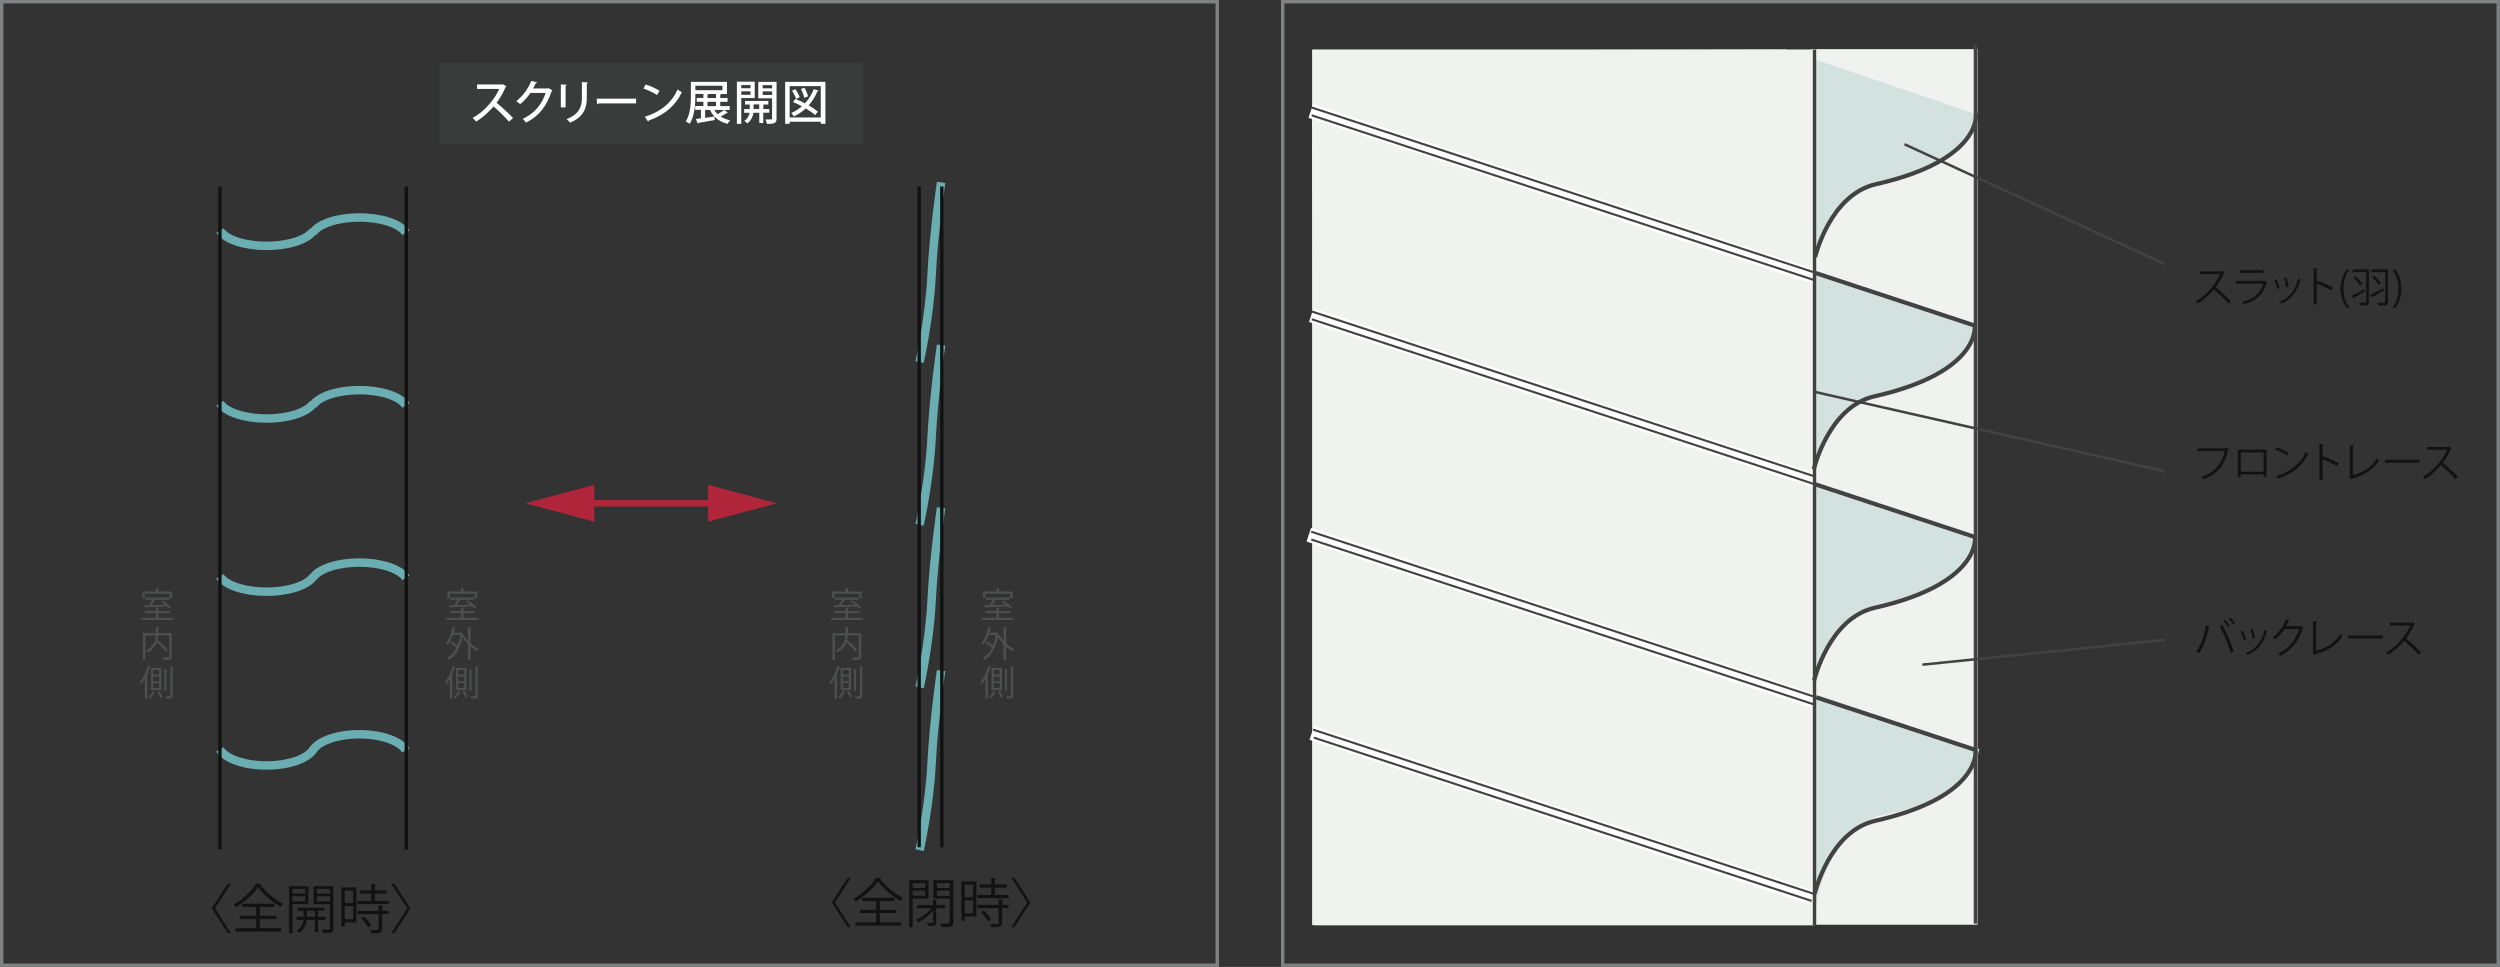 <svg viewBox="0 0 295.67 114.36" xmlns="http://www.w3.org/2000/svg" xmlns:xlink="http://www.w3.org/1999/xlink"><rect x="0" y="0" width="295.67" height="114.36" fill="#333333" stroke="none"/><clipPath id="a"><path d="m213.96 5.29h20v105h-20z"/></clipPath><clipPath id="b"><path d="m214.22 5.81h19.65v103.56h-19.65z"/></clipPath><clipPath id="c"><path d="m155.18 5.85h59.42v103.56h-59.42z"/></clipPath><g clip-path="url(#a)"><g clip-path="url(#b)"><path d="m214.23 5.81h19.64v103.56h-19.64z" fill="#eff2ef"/></g></g><path d="m155.46 63.87h59.14v45.56h-59.14z" fill="#d4e2df"/><path d="m155.16 12.71 59.07 19.38s1.47-8.55 8.42-10.42 10.69-5.08 11.09-8.15l-19.24-6.55-59.34 5.75z" fill="#d4e2df"/><path d="m214.49 6.96-3.31-1.11-55.64.13.13 6.82z" fill="#d4e2df"/><path d="m233.47 38.77-78.31-26.06.13 24.99 58.94 19.51s.53-7.22 7.21-10.56c0 0 10.65-1.36 12.03-7.88" fill="#d4e2df"/><path d="m233.59 63.81-78.31-26.06.13 24.99 58.94 19.51s.53-7.22 7.21-10.56c0 0 10.65-1.36 12.03-7.89" fill="#d4e2df"/><path d="m234.1 88.6-78.31-26.06.13 24.99 58.94 19.51s.53-7.22 7.21-10.56c0 0 10.65-1.36 12.03-7.89" fill="#d4e2df"/><path d="m263.09 32.24s-.03.04-.06.05c-.27.62-.58 1.16-.98 1.68.53.43 1.33 1.16 1.79 1.66l-.3.26c-.43-.5-1.22-1.24-1.72-1.65-.43.52-1.17 1.24-1.88 1.65-.06-.07-.18-.2-.26-.27 1.36-.74 2.43-2.14 2.87-3.2h-2.4v-.33h2.59l.07-.03.28.16z" fill="#121212"/><path d="m268.15 33.32s-.03.04-.06.05c-.4 1.48-1.22 2.2-2.69 2.61-.04-.09-.13-.21-.2-.28 1.33-.33 2.16-1.02 2.47-2.16h-3.25v-.33h3.39l.05-.03.29.15zm-.46-1.05h-2.79v-.32h2.79z" fill="#121212"/><path d="m269.23 33.04c.15.3.31.77.37 1.05l-.28.07c-.05-.28-.21-.73-.35-1.04zm2.92.04s-.05.05-.1.05c-.38 1.43-1.1 2.31-2.29 2.79-.03-.06-.12-.17-.19-.22 1.17-.46 1.85-1.26 2.2-2.72l.38.11zm-1.73-.27c.1.33.2.8.23 1.11l-.29.05c-.03-.31-.12-.76-.23-1.1z" fill="#121212"/><path d="m275.72 34.34c-.5-.27-1.19-.59-1.72-.8v2.45h-.37v-4.26l.5.03c-.01.05-.05.09-.13.1v1.43l.07-.1c.58.21 1.34.55 1.85.82z" fill="#121212"/><path d="m277.53 36.4c-.35-.46-.72-1.17-.72-2.25s.37-1.8.72-2.27h.33c-.4.54-.7 1.26-.7 2.27s.31 1.69.7 2.24h-.33z" fill="#121212"/><path d="m278.14 34.98c.37-.18.94-.49 1.47-.78l.09.28c-.48.28-.99.57-1.32.75 0 .04-.01.07-.04.08zm2.02-3.11v3.81c0 .43-.15.45-1.04.45-.01-.09-.07-.24-.12-.34.18 0 .35.01.49.01.34 0 .35 0 .35-.13v-3.49h-1.59v-.32h1.91zm-1.56.8c.31.26.62.64.76.9l-.26.19c-.15-.27-.46-.66-.76-.92l.26-.16zm1.75 2.21c.37-.19.96-.5 1.51-.81l.09.27c-.49.29-1.02.6-1.36.79.01.03-.01.07-.04.08l-.2-.34zm2.07-3.02v3.8c0 .24-.05.35-.22.41-.17.05-.48.06-.92.06-.02-.09-.08-.25-.13-.35.21.01.42.01.59.01.31 0 .35 0 .35-.13v-3.48h-1.61v-.32zm-1.63.76c.32.26.65.64.79.9l-.27.19c-.14-.26-.47-.66-.77-.92z" fill="#121212"/><path d="m283.29 31.88c.35.46.72 1.17.72 2.26s-.37 1.79-.72 2.26h-.33c.39-.54.7-1.26.7-2.26s-.3-1.7-.7-2.25h.33z" fill="#121212"/><path d="m263.59 53.13s-.03.04-.06.05c-.39 1.86-1.35 2.96-2.95 3.52-.06-.08-.16-.22-.23-.28 1.52-.49 2.45-1.59 2.75-3.07h-3.21v-.33h3.33l.07-.04z" fill="#121212"/><path d="m268.06 53.18v3.23h-.35v-.31h-2.7v.32h-.34v-3.24zm-.35.33h-2.7v2.27h2.7z" fill="#121212"/><path d="m269.23 52.9c.51.16 1.1.42 1.46.67l-.19.31c-.35-.25-.93-.51-1.43-.68l.16-.29zm-.02 3.4c1.74-.54 2.9-1.51 3.48-2.87.11.08.22.15.32.2-.61 1.34-1.81 2.39-3.47 2.94 0 .04-.03.09-.06.11z" fill="#121212"/><path d="m276.41 55.11c-.5-.27-1.19-.59-1.72-.8v2.45h-.37v-4.26l.5.03c-.01.05-.05.09-.13.1v1.43l.07-.1c.58.21 1.34.55 1.85.82z" fill="#121212"/><path d="m278.27 56.21c1.24-.35 2.23-.95 2.84-2.01.06.08.18.19.26.24-.66 1.13-1.76 1.78-3.23 2.17-.01.04-.04.08-.08.1l-.21-.34.06-.09v-3.61l.51.03c-.01.05-.05.1-.15.11v3.41z" fill="#121212"/><path d="m282.06 54.38h4.09v.35h-3.9s-.1.08-.16.09z" fill="#121212"/><path d="m289.95 53.01s-.03.04-.06.05c-.27.62-.58 1.16-.98 1.68.53.43 1.33 1.16 1.79 1.66l-.3.26c-.43-.5-1.22-1.24-1.72-1.65-.43.52-1.17 1.24-1.88 1.65-.06-.07-.18-.2-.26-.27 1.36-.74 2.43-2.14 2.87-3.2h-2.4v-.33h2.59l.07-.02.28.16z" fill="#121212"/><path d="m261.36 74.05s-.05.07-.13.07c-.19 1.17-.6 2.41-1.17 3.14-.09-.07-.22-.13-.33-.18.55-.67.98-1.91 1.13-3.14l.5.1zm2.46 3.18c-.23-.86-.79-2.25-1.3-3.15l.32-.15c.51.88 1.09 2.26 1.34 3.16zm-.71-3.94c.23.2.47.5.6.72l-.18.14c-.14-.22-.4-.54-.6-.73l.18-.14zm.65-.26c.22.21.47.5.6.72l-.19.14c-.14-.22-.39-.53-.6-.72z" fill="#121212"/><path d="m265.27 74.59c.15.3.31.77.37 1.05l-.28.07c-.05-.28-.21-.73-.35-1.04zm2.92.03s-.05.05-.1.05c-.38 1.43-1.1 2.31-2.29 2.79-.03-.06-.12-.17-.19-.23 1.17-.46 1.85-1.26 2.2-2.72zm-1.73-.27c.1.33.2.8.23 1.11l-.29.05c-.03-.31-.12-.76-.23-1.1z" fill="#121212"/><path d="m272.43 74.21s-.04.05-.07.07c-.52 1.59-1.32 2.61-2.67 3.29-.06-.08-.15-.2-.25-.27 1.28-.62 2.07-1.6 2.48-2.9h-1.75c-.28.44-.66.87-1.09 1.21-.07-.07-.19-.16-.28-.23.66-.51 1.23-1.26 1.56-2.13l.46.13s-.07.06-.14.06c-.1.22-.2.42-.31.62h1.72l.06-.03.28.17z" fill="#121212"/><path d="m273.92 76.99c1.24-.35 2.23-.95 2.84-2.01.06.08.18.19.26.24-.67 1.13-1.76 1.78-3.23 2.17-.01.04-.04.08-.08.1l-.21-.34.06-.09v-3.61l.51.03c-.01.05-.05.1-.15.11v3.41z" fill="#121212"/><path d="m277.7 75.16h4.09v.35h-3.9s-.1.08-.16.09z" fill="#121212"/><path d="m285.6 73.79s-.03.04-.06.05c-.27.62-.58 1.16-.98 1.68.53.43 1.33 1.16 1.79 1.66l-.3.26c-.43-.5-1.22-1.24-1.72-1.65-.43.52-1.17 1.24-1.88 1.65-.06-.07-.18-.2-.26-.26 1.36-.74 2.43-2.14 2.87-3.2h-2.4v-.33h2.59l.07-.03.28.16z" fill="#121212"/><path d="m256.05 31.25-30.81-14.19" fill="none" stroke="#414241" stroke-miterlimit="10" stroke-width=".3"/><path d="m256.05 55.75-48.04-10.9" fill="none" stroke="#414241" stroke-miterlimit="10" stroke-width=".3"/><path d="m256.05 75.67-28.7 2.94" fill="none" stroke="#414241" stroke-miterlimit="10" stroke-width=".3"/><path d="m151.7.2h143.76v113.96h-143.76z" fill="none" stroke="#7f8282" stroke-miterlimit="500" stroke-width=".4"/><g clip-path="url(#c)"><path d="m155.18 5.85h59.42v103.56h-59.42z" fill="#eff2ef"/></g><g fill="none"><path d="m154.96 5.29h60v105h-60z"/><path d="m233.63 5.31v103.93" stroke="#414241" stroke-miterlimit="10" stroke-width=".4"/><path d="m214.67 30.41s1.73-7.39 7.18-8.62c12.63-2.86 11.85-8.36 11.85-8.36" stroke="#414241" stroke-miterlimit="10" stroke-width=".5"/><path d="m214.52 55.49s1.73-7.39 7.18-8.62c12.63-2.86 11.85-8.36 11.85-8.36l-18.86-6.23" stroke="#414241" stroke-miterlimit="10" stroke-width=".5"/><path d="m214.55 80.5s1.73-7.39 7.18-8.62c12.63-2.86 11.85-8.36 11.85-8.36l-18.86-6.23" stroke="#414241" stroke-miterlimit="10" stroke-width=".5"/><path d="m214.62 105.69s1.73-7.39 7.18-8.62c12.63-2.86 11.85-8.37 11.85-8.37l-18.86-6.23" stroke="#414241" stroke-miterlimit="10" stroke-width=".5"/><path d="m155.02 13.13 59.52 19.59" stroke="#fff" stroke-miterlimit="10" stroke-width="1.7"/><path d="m155.08 12.7 78.66 25.81" stroke="#414241" stroke-miterlimit="10" stroke-width=".25"/><path d="m155.13 13.64 59.47 19.5" stroke="#414241" stroke-miterlimit="10" stroke-width=".25"/><path d="m155.08 37.27 59.56 19.6" stroke="#fff" stroke-miterlimit="10" stroke-width="1.7"/><path d="m155.14 36.84 59.4 19.48" stroke="#414241" stroke-miterlimit="10" stroke-width=".25"/><path d="m155.14 37.76 59.56 19.54" stroke="#414241" stroke-miterlimit="10" stroke-width=".25"/><path d="m154.79 63.24 59.77 19.68" stroke="#fff" stroke-miterlimit="10" stroke-width="1.7"/><path d="m155.07 62.88 59.54 19.53" stroke="#414241" stroke-miterlimit="10" stroke-width=".25"/><path d="m155.08 63.81 59.54 19.53" stroke="#414241" stroke-miterlimit="10" stroke-width=".25"/><path d="m155.14 86.69 59.05 19.44" stroke="#fff" stroke-miterlimit="10" stroke-width="1.7"/><path d="m155.29 86.29 59.15 19.4" stroke="#414241" stroke-miterlimit="10" stroke-width=".25"/><path d="m155.38 87.24 58.87 19.31" stroke="#414241" stroke-miterlimit="10" stroke-width=".25"/><path d="m214.6 5.85v103.58" stroke="#414241" stroke-miterlimit="10" stroke-width=".4"/><path d="m37.07 27.27c-.69 1.07-2.95 1.81-5.53 1.81s-4.85-.73-5.53-1.81" stroke="#6baeb1" stroke-miterlimit="500"/><path d="m37 27.53c.68-1.07 2.93-1.81 5.5-1.81s4.82.74 5.5 1.81" stroke="#6baeb1" stroke-miterlimit="500"/><path d="m37.07 47.69c-.69 1.07-2.95 1.81-5.53 1.81s-4.85-.74-5.53-1.81" stroke="#6baeb1" stroke-miterlimit="500"/><path d="m37 47.95c.68-1.07 2.93-1.81 5.5-1.81s4.82.73 5.5 1.81" stroke="#6baeb1" stroke-miterlimit="500"/><path d="m37.07 68.17c-.69 1.07-2.95 1.81-5.53 1.81s-4.85-.73-5.53-1.81" stroke="#6baeb1" stroke-miterlimit="500"/><path d="m37 68.34c.68-1.07 2.93-1.81 5.5-1.81s4.82.75 5.5 1.81" stroke="#6baeb1" stroke-miterlimit="500"/><path d="m37.06 88.63c-.69 1.13-2.95 1.9-5.53 1.9s-4.85-.77-5.53-1.9" stroke="#6baeb1" stroke-miterlimit="500"/><path d="m36.99 88.74c.68-1.12 2.93-1.9 5.5-1.9s4.82.78 5.5 1.9" stroke="#6baeb1" stroke-miterlimit="500"/></g><path d="m25.42 107.43 1.88 2.92h-.37l-1.88-2.92 1.88-2.91h.37z" fill="#121212"/><path d="m30.89 104.53s-.06.08-.12.09c.61.83 1.74 1.77 2.71 2.28-.11.1-.21.24-.28.37-.99-.58-2.11-1.53-2.69-2.34-.51.78-1.55 1.74-2.63 2.38-.06-.09-.18-.24-.26-.33 1.1-.62 2.18-1.65 2.67-2.48l.61.03zm-.16 4.15v1.1h2.53v.39h-5.42v-.39h2.46v-1.1h-1.93v-.38h1.93v-1.04h-1.66v-.38h3.82v.38h-1.72v1.04h1.96v.38h-1.96z" fill="#121212"/><path d="m36.48 106.92h-1.88v3.44h-.41v-5.56h2.29zm-.4-1.79h-1.48v.55h1.48zm-1.48 1.46h1.48v-.59h-1.48zm3.91 2.2h-.89v1.45h-.38v-1.45h-.96c-.04.41-.24 1.09-.87 1.51-.06-.08-.19-.2-.28-.26.55-.35.73-.87.77-1.24h-.82v-.36h.83v-.73h-.71v-.36h3.17v.36h-.75v.73h.89v.36zm-2.22-.36h.95v-.73h-.95zm3.14-3.62v4.98c0 .54-.24.56-1.22.56-.02-.12-.08-.31-.14-.43.21 0 .42.01.58.01.33 0 .37 0 .37-.14v-2.85h-1.94v-2.13zm-.41.33h-1.53v.55h1.53zm-1.53 1.46h1.53v-.6h-1.53z" fill="#121212"/><path d="m42.16 104.94v4.15h-1.38v.51h-.4v-4.66zm-.4.39h-.98v1.47h.98zm-.98 3.37h.98v-1.52h-.98zm3.54-2.16h1.65v.38h-3.7v-.38h1.64v-.86h-1.37v-.38h1.37v-.78l.54.03s-.04.08-.12.09v.66h1.4v.38h-1.4v.86zm1 .56s-.04.08-.12.08v.54h.76v.38h-.76v1.76c0 .26-.06.38-.25.44s-.51.07-1.03.07c-.02-.11-.08-.28-.15-.39.24 0 .46.01.63.01.35 0 .38 0 .38-.13v-1.75h-2.49v-.38h2.49v-.65l.53.03zm-1.79 2.6c-.14-.31-.5-.79-.82-1.13l.34-.2c.33.33.7.79.85 1.1l-.36.23z" fill="#121212"/><path d="m48.17 107.43-1.89-2.91h.37l1.88 2.91-1.88 2.92h-.37z" fill="#121212"/><path d="m98.74 106.74 1.88 2.92h-.37l-1.87-2.92 1.87-2.92h.37z" fill="#121212"/><path d="m104.21 103.84s-.06.08-.12.09c.61.83 1.74 1.78 2.71 2.28-.11.1-.21.24-.28.37-.99-.58-2.11-1.53-2.69-2.34-.51.78-1.55 1.74-2.63 2.38-.06-.09-.18-.25-.26-.33 1.1-.61 2.18-1.65 2.67-2.48l.61.03zm-.16 4.15v1.1h2.53v.39h-5.42v-.39h2.46v-1.1h-1.93v-.38h1.93v-1.04h-1.66v-.38h3.82v.38h-1.72v1.04h1.96v.38h-1.96z" fill="#121212"/><path d="m109.81 106.27h-1.87v3.39h-.41v-5.56h2.28v2.16zm-.4-1.83h-1.47v.58h1.47zm-1.47 1.5h1.47v-.6h-1.47zm3.84 1.47h-1.05v1.66c0 .41-.2.44-.95.44-.02-.11-.08-.25-.13-.36h.37c.29 0 .32 0 .32-.09v-1.35c-.46.57-1.13 1.09-1.72 1.37-.07-.09-.18-.23-.27-.31.65-.26 1.38-.8 1.81-1.37h-1.71v-.36h1.89v-.63l.51.02s-.04.08-.12.08v.53h1.05v.36zm.96-3.3v4.96c0 .29-.08.43-.27.51-.21.08-.57.08-1.12.08-.02-.12-.09-.32-.16-.44.22 0 .43.01.6.01.49 0 .53 0 .53-.17v-2.79h-1.92v-2.17h2.34zm-.42.33h-1.51v.58h1.51zm-1.51 1.51h1.51v-.61h-1.51z" fill="#121212"/><path d="m115.48 104.24v4.15h-1.38v.51h-.4v-4.66zm-.4.39h-.98v1.47h.98zm-.98 3.37h.98v-1.52h-.98zm3.54-2.16h1.65v.38h-3.7v-.38h1.64v-.86h-1.37v-.38h1.37v-.78l.54.03s-.04.08-.12.09v.66h1.4v.38h-1.4v.86zm1 .56s-.04.08-.12.08v.54h.76v.38h-.76v1.76c0 .26-.06.38-.25.44s-.51.07-1.03.07c-.02-.11-.08-.28-.15-.4.24 0 .46.01.63.01.35 0 .38 0 .38-.13v-1.75h-2.49v-.38h2.49v-.65l.53.03zm-1.79 2.6c-.15-.31-.5-.79-.82-1.13l.34-.2c.33.33.7.79.85 1.1l-.36.23z" fill="#121212"/><path d="m121.49 106.74-1.88-2.92h.37l1.87 2.92-1.87 2.92h-.37z" fill="#121212"/><path d="m51.96 7.46h50.11v9.59h-50.11z" fill="#3a3b3b"/><path d="m59.9 10.2s-.05.06-.1.08c-.3.71-.62 1.28-1.07 1.88.57.46 1.44 1.25 1.95 1.8l-.49.42c-.46-.54-1.3-1.36-1.82-1.79-.51.6-1.29 1.34-2.06 1.79-.09-.12-.28-.32-.41-.43 1.45-.79 2.63-2.25 3.14-3.43h-2.62v-.53h2.92l.1-.03.45.24z" fill="#fff"/><path d="m65.34 10.7s-.07.07-.1.09c-.61 1.81-1.5 2.94-3.02 3.71-.09-.13-.25-.31-.41-.43 1.43-.68 2.28-1.72 2.72-3.08h-1.8c-.3.46-.74.95-1.22 1.33-.11-.11-.3-.27-.45-.36.74-.57 1.4-1.44 1.77-2.39l.71.18c-.02.06-.09.08-.17.08-.1.22-.22.43-.33.63h1.77l.08-.03.45.26z" fill="#fff"/><path d="m66.33 12.7v-2.72l.71.04s-.06.09-.15.11v2.57zm3.21-2.95c0 .06-.05.09-.14.11v1.75c0 1.18-.4 2.26-1.98 2.89-.09-.11-.29-.32-.42-.41 1.5-.57 1.82-1.5 1.82-2.48v-1.9z" fill="#fff"/><path d="m70.58 11.67h4.65v.56h-4.43c-.03.06-.11.09-.18.1l-.05-.66z" fill="#fff"/><path d="m76.36 10c.57.17 1.24.47 1.64.74l-.29.5c-.4-.28-1.06-.57-1.61-.77zm-.11 3.81c1.92-.59 3.22-1.69 3.88-3.23.16.13.35.23.51.32-.69 1.52-2.04 2.71-3.9 3.35 0 .05-.04.11-.09.13l-.4-.58z" fill="#fff"/><path d="m85.65 13 .45.33s-.08.04-.14.03c-.19.13-.48.29-.73.43.32.2.69.35 1.13.43-.11.1-.24.3-.31.43-.64-.16-1.15-.45-1.54-.85l.02.4c-.71.13-1.47.26-1.94.33-.01.05-.04.08-.08.08l-.21-.54.6-.08v-1h-.68v-.45h.97v-.51h-.79v-.45h.79v-.47h-.95v.22c0 .97-.08 2.38-.67 3.31-.1-.08-.33-.22-.47-.27.56-.87.61-2.13.61-3.03v-1.66h4.27v1.44h-.67s-.04.06-.13.07v.4h.87v.45h-.87v.51h1.12v.45h-.64zm-3.41-2.33h3.2v-.53h-3.2zm1.15 2.33v.94c.35-.04.73-.1 1.1-.16-.21-.22-.38-.48-.51-.78zm.41-1.88s-.04.06-.13.07v.4h1.01v-.47zm-.13 1.43h1.01v-.51h-1.01zm.81.45c.1.19.24.36.4.51.26-.16.56-.36.76-.51z" fill="#fff"/><path d="m89.26 11.6h-1.59v3.05h-.52v-4.99h2.11zm-.5-1.54h-1.09v.38h1.09zm-1.09 1.15h1.09v-.41h-1.09zm3.3 2.12h-.7v1.22h-.47v-1.22h-.69c-.05.36-.24.93-.74 1.27-.07-.1-.23-.25-.34-.31.41-.26.57-.66.62-.95h-.64v-.44h.66v-.54h-.56v-.42h2.76v.42h-.59v.54h.7v.44zm-1.85-.44h.67v-.54h-.67zm2.72-3.22v4.34c0 .53-.19.65-1.14.64-.02-.15-.09-.38-.17-.52h.41c.33 0 .37 0 .37-.12v-2.38h-1.63v-1.95h2.15zm-.52.4h-1.12v.38h1.12zm-1.12 1.16h1.12v-.42h-1.12z" fill="#fff"/><path d="m92.86 9.68h4.76v4.96h-.55v-.24h-3.68v.24h-.53zm.53 4.21h3.68v-3.7h-3.68zm.68-2.19c.36.14.75.32 1.13.52.44-.47.8-1.04 1.04-1.68l.59.18s-.07.07-.15.06c-.26.64-.61 1.2-1.04 1.68.43.25.82.51 1.09.74l-.32.41c-.26-.24-.67-.52-1.12-.79-.41.39-.87.7-1.4.95-.07-.11-.21-.31-.31-.4.46-.21.89-.47 1.26-.8-.35-.19-.72-.37-1.06-.51zm0-1.15c.21.29.43.69.51.95l-.43.2c-.07-.27-.28-.67-.48-.98zm1.08-.17c.18.32.36.75.41 1.02l-.45.16c-.04-.28-.21-.71-.38-1.04z" fill="#fff"/><path d="m85.23 59.52h-16.43" fill="none" stroke="#b1253b" stroke-miterlimit="10" stroke-width=".75"/><path d="m83.74 57.34 8.13 2.18-8.13 2.18z" fill="#b1253b"/><path d="m70.28 57.34-8.13 2.18 8.13 2.18z" fill="#b1253b"/><path d="m18.73 73.06h1.75v.25h-3.75v-.25h1.71v-.54h-1.31v-.25h1.31v-.41l.37.03s-.03.05-.08.05v.33h1.34v.25h-1.34zm-1.61-2.84v.52h-.27v-.78h1.59v-.41l.37.03s-.03.05-.08.05v.33h1.62v.78h-.28v-.52h-2.94zm2.93 1.73c-.06-.08-.15-.15-.25-.24-.94.05-1.94.09-2.59.11 0 .03-.03.05-.06.06l-.13-.31h.59c.14-.19.3-.43.41-.64h-.83v-.25h2.81v.25h-1.69l.08.03s-.04.03-.08.03c-.1.17-.26.39-.4.57.5-.01 1.08-.03 1.64-.04-.16-.13-.33-.24-.49-.34l.18-.15c.36.21.8.53 1.01.77l-.2.17z" fill="#4e504f"/><path d="m20.3 74.88v2.78c0 .2-.05.29-.19.34s-.4.05-.78.05c-.01-.08-.06-.21-.1-.29h.43c.35 0 .36 0 .36-.11v-2.5h-1.31c0 .17-.03.35-.07.53.43.38.96.89 1.22 1.21l-.23.18c-.23-.29-.67-.74-1.07-1.12-.15.42-.46.84-1.07 1.19-.04-.06-.13-.16-.2-.21.95-.51 1.11-1.22 1.14-1.78h-1.24v2.89h-.28v-3.16h1.53v-.73l.37.02s-.02.05-.08.06v.65h1.59z" fill="#4e504f"/><path d="m17.14 80.26c-.14.25-.28.48-.44.67-.03-.07-.1-.21-.14-.27.36-.43.71-1.16.92-1.89l.33.1s-.04.05-.1.05c-.09.28-.2.56-.32.83l.1.03s-.03.05-.08.05v2.8h-.27zm1.25 1.57s-.04.03-.08.03c-.1.23-.32.55-.52.74-.05-.05-.14-.12-.21-.17.21-.18.42-.49.53-.73l.28.12zm.7-.22h-1.22v-2.61h1.22zm-.26-2.38h-.72v.56h.72zm0 .78h-.72v.56h.72zm0 .79h-.72v.57h.72zm.15 1.72c-.07-.18-.23-.48-.37-.7l.21-.11c.15.22.31.5.39.68l-.22.13zm.79-3.32s-.03.05-.08.05v2.42h-.25v-2.5l.33.02zm.38-.4.34.02s-.03.05-.08.05v3.41c0 .34-.17.35-.73.35-.01-.07-.05-.19-.09-.27h.3c.26 0 .26 0 .26-.08v-3.49z" fill="#4e504f"/><path d="m54.81 73.06h1.75v.25h-3.75v-.25h1.71v-.54h-1.31v-.25h1.31v-.41l.37.03s-.03.05-.08.05v.33h1.34v.25h-1.34zm-1.61-2.84v.52h-.27v-.78h1.59v-.41l.37.03s-.03.05-.08.05v.33h1.62v.78h-.28v-.52h-2.94zm2.93 1.73c-.06-.08-.15-.15-.25-.24-.94.05-1.94.09-2.59.11 0 .03-.03.05-.06.06l-.13-.31h.59c.14-.19.3-.43.41-.64h-.83v-.25h2.81v.25h-1.68l.08.03s-.04.03-.08.03c-.1.17-.26.39-.4.57.5-.01 1.08-.03 1.64-.04-.16-.13-.33-.24-.49-.34l.18-.15c.36.21.8.53 1.01.77l-.2.17z" fill="#4e504f"/><path d="m55.73 74.18s-.03.05-.08.06v1.86c.31.28.65.52.98.67-.07.05-.15.16-.2.24-.26-.13-.53-.32-.78-.54v1.57h-.29v-1.84c-.26-.27-.49-.56-.67-.87-.26 1.34-.84 2.23-1.58 2.71-.05-.06-.16-.16-.23-.21.44-.27.82-.67 1.1-1.22-.18-.17-.46-.39-.71-.53l.15-.2c.23.12.5.31.68.46.15-.36.27-.78.34-1.25h-.87c-.17.46-.38.88-.64 1.17-.04-.05-.14-.14-.2-.19.38-.42.66-1.15.82-1.91l.35.08s-.04.05-.09.05c-.04.18-.09.36-.14.53h.94s.18.06.18.06c0 .02-.02.04-.04.05l-.04.24.14-.05c.13.24.31.48.51.7v-1.65l.37.02z" fill="#4e504f"/><path d="m53.22 80.26c-.14.25-.28.48-.44.67-.03-.07-.1-.21-.14-.27.36-.43.71-1.16.92-1.89l.33.1s-.04.05-.1.05c-.09.28-.2.56-.32.83l.1.03s-.03.05-.08.05v2.8h-.27zm1.25 1.57s-.04.03-.08.03c-.1.23-.32.55-.52.74-.05-.05-.14-.12-.21-.17.21-.18.42-.49.53-.73l.28.12zm.7-.22h-1.22v-2.61h1.22zm-.26-2.38h-.72v.56h.72zm0 .78h-.72v.56h.72zm0 .79h-.72v.57h.72zm.15 1.72c-.07-.18-.23-.48-.37-.7l.21-.11c.15.22.31.5.39.68l-.22.13zm.79-3.32s-.03.05-.08.05v2.42h-.25v-2.5l.33.02zm.38-.4.34.02s-.03.05-.08.05v3.41c0 .34-.17.35-.73.35-.01-.07-.05-.19-.09-.27h.3c.26 0 .26 0 .26-.08v-3.49z" fill="#4e504f"/><path d="m100.29 73.06h1.75v.25h-3.75v-.25h1.71v-.54h-1.31v-.25h1.31v-.41l.37.03s-.03.05-.08.05v.33h1.34v.25h-1.34zm-1.61-2.84v.52h-.27v-.78h1.59v-.41l.37.03s-.03.05-.08.05v.33h1.62v.78h-.28v-.52h-2.94zm2.93 1.73c-.06-.08-.15-.15-.25-.24-.94.05-1.94.09-2.59.11 0 .03-.03.05-.06.06l-.13-.31h.59c.14-.19.3-.43.41-.64h-.83v-.25h2.81v.25h-1.68l.08.03s-.04.03-.08.03c-.1.17-.25.39-.4.57.5-.01 1.08-.03 1.64-.04-.16-.13-.33-.24-.49-.34l.18-.15c.36.21.8.53 1.01.77l-.2.17z" fill="#4e504f"/><path d="m101.85 74.88v2.78c0 .2-.05.29-.19.34s-.4.05-.78.05c-.01-.08-.06-.21-.1-.29h.43c.35 0 .36 0 .36-.11v-2.5h-1.31c0 .17-.03.35-.07.53.43.38.96.89 1.22 1.21l-.23.18c-.23-.29-.67-.74-1.07-1.12-.16.42-.46.84-1.07 1.19-.04-.06-.13-.16-.2-.21.95-.51 1.11-1.22 1.14-1.78h-1.24v2.89h-.28v-3.16h1.53v-.73l.37.02s-.03.05-.08.06v.65h1.58z" fill="#4e504f"/><path d="m98.7 80.26c-.14.25-.28.48-.44.67-.03-.07-.1-.21-.14-.27.36-.43.71-1.16.92-1.89l.33.1s-.04.05-.09.05c-.09.28-.2.56-.32.83l.1.03s-.03.05-.08.05v2.8h-.27v-2.37zm1.25 1.57s-.04.03-.07.03c-.1.23-.32.55-.52.74-.05-.05-.14-.12-.21-.17.21-.18.42-.49.53-.73l.27.12zm.7-.22h-1.22v-2.61h1.22zm-.26-2.38h-.72v.56h.72zm0 .78h-.72v.56h.72zm0 .79h-.72v.57h.72zm.15 1.72c-.07-.18-.23-.48-.37-.7l.21-.11c.15.22.31.5.39.68l-.22.13zm.79-3.32s-.03.05-.08.05v2.42h-.25v-2.5l.33.02zm.38-.4.34.02s-.03.05-.08.05v3.41c0 .34-.17.35-.73.35-.01-.07-.05-.19-.09-.27h.3c.26 0 .26 0 .26-.08v-3.49z" fill="#4e504f"/><path d="m118.14 73.06h1.75v.25h-3.75v-.25h1.71v-.54h-1.31v-.25h1.31v-.41l.37.03s-.03.05-.08.05v.33h1.34v.25h-1.34zm-1.61-2.84v.52h-.27v-.78h1.59v-.41l.37.03s-.03.05-.08.05v.33h1.62v.78h-.28v-.52h-2.94zm2.93 1.73c-.06-.08-.15-.15-.25-.24-.94.05-1.94.09-2.59.11 0 .03-.03.05-.06.06l-.13-.31h.59c.14-.19.3-.43.41-.64h-.83v-.25h2.81v.25h-1.68l.08.03s-.04.03-.08.03c-.1.17-.25.39-.4.57.5-.01 1.08-.03 1.64-.04-.16-.13-.33-.24-.49-.34l.18-.15c.36.21.8.53 1.01.77l-.2.17z" fill="#4e504f"/><path d="m119.06 74.18s-.03.05-.08.06v1.86c.31.28.65.52.98.67-.07.05-.15.16-.2.24-.26-.13-.53-.32-.78-.54v1.57h-.29v-1.84c-.26-.27-.49-.56-.67-.87-.26 1.34-.84 2.23-1.58 2.71-.05-.06-.15-.16-.22-.21.44-.27.82-.67 1.1-1.22-.18-.17-.46-.39-.71-.53l.16-.2c.23.12.5.31.68.46.15-.36.27-.78.34-1.25h-.87c-.17.46-.39.88-.65 1.17-.04-.05-.14-.14-.2-.19.38-.42.66-1.15.82-1.91l.35.08s-.04.05-.09.05c-.04.18-.09.36-.14.53h.94s.18.06.18.06c0 .02-.03.04-.04.05l-.04.24.14-.05c.13.24.31.48.51.7v-1.65l.37.02z" fill="#4e504f"/><path d="m116.55 80.26c-.14.25-.28.48-.44.67-.03-.07-.1-.21-.14-.27.36-.43.71-1.16.92-1.89l.33.1s-.04.05-.1.05c-.09.28-.2.56-.32.83l.1.03s-.03.05-.08.05v2.8h-.27zm1.25 1.57s-.04.03-.08.03c-.1.23-.32.55-.52.74-.05-.05-.14-.12-.21-.17.21-.18.42-.49.53-.73l.28.12zm.7-.22h-1.22v-2.61h1.22zm-.26-2.38h-.72v.56h.72zm0 .78h-.72v.56h.72zm0 .79h-.72v.57h.72zm.15 1.72c-.07-.18-.23-.48-.37-.7l.21-.11c.15.22.31.5.39.68l-.22.13zm.79-3.32s-.03.05-.08.05v2.42h-.25v-2.5l.33.02zm.38-.4.34.02s-.03.05-.08.05v3.41c0 .34-.17.35-.73.35-.01-.07-.05-.19-.09-.27h.3c.26 0 .26 0 .26-.08v-3.49z" fill="#4e504f"/><path d="m111.3 21.57s-.87 5.88-1.12 10.94c-.24 5.05-1.42 10.3-1.42 10.3" fill="none" stroke="#6baeb1" stroke-miterlimit="500"/><path d="m111.3 40.82s-.87 5.88-1.12 10.94c-.24 5.05-1.42 10.3-1.42 10.3" fill="none" stroke="#6baeb1" stroke-miterlimit="500"/><path d="m111.3 60.06s-.87 5.88-1.12 10.94c-.24 5.05-1.42 10.3-1.42 10.3" fill="none" stroke="#6baeb1" stroke-miterlimit="500"/><path d="m111.3 79.31s-.87 5.88-1.12 10.94c-.24 5.05-1.42 10.3-1.42 10.3" fill="none" stroke="#6baeb1" stroke-miterlimit="500"/><path d="m108.71 22.05v78.16" fill="none" stroke="#121212" stroke-miterlimit="500" stroke-width=".4"/><path d="m111.39 22.05v78.16" fill="none" stroke="#121212" stroke-miterlimit="500" stroke-width=".4"/><path d="m26.01 22.05v78.42" fill="none" stroke="#121212" stroke-miterlimit="500" stroke-width=".4"/><path d="m48.05 22.05v78.47" fill="none" stroke="#121212" stroke-miterlimit="500" stroke-width=".4"/><path d="m.2.2h143.76v113.96h-143.76z" fill="none" stroke="#7f8282" stroke-miterlimit="500" stroke-width=".4"/></svg>